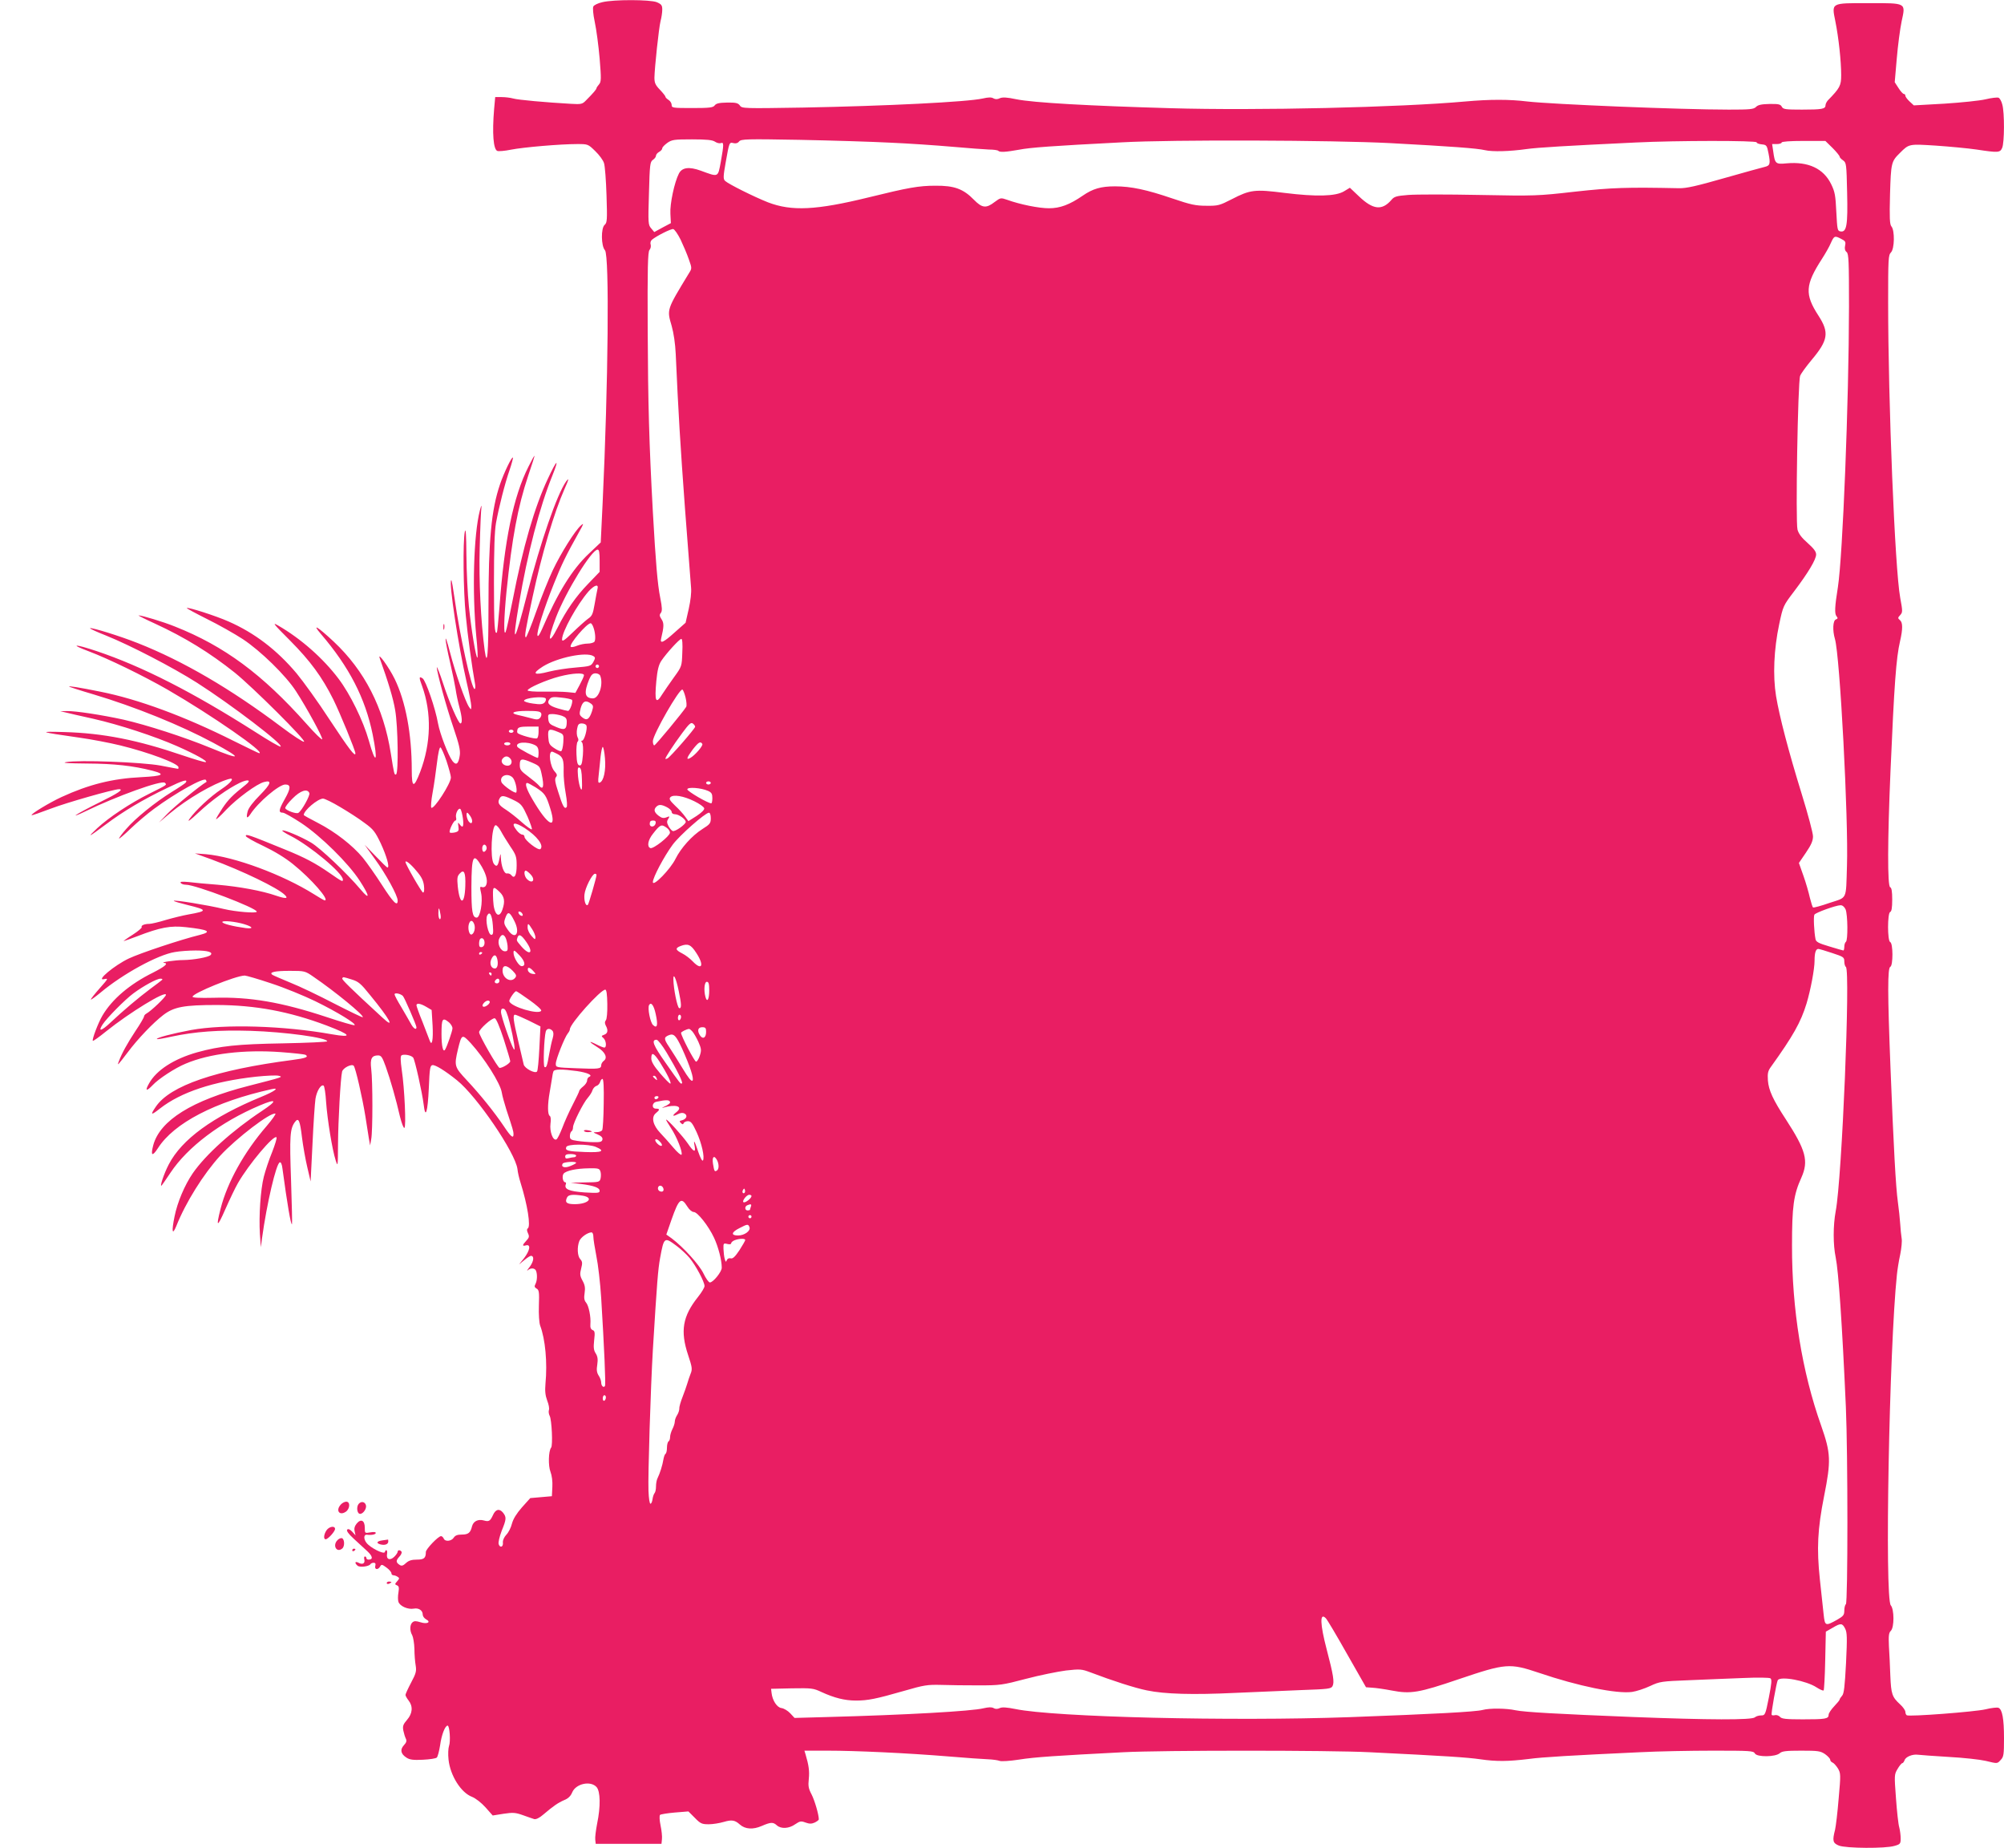 <?xml version="1.0" standalone="no"?>
<!DOCTYPE svg PUBLIC "-//W3C//DTD SVG 20010904//EN"
 "http://www.w3.org/TR/2001/REC-SVG-20010904/DTD/svg10.dtd">
<svg version="1.0" xmlns="http://www.w3.org/2000/svg"
 width="1280pt" height="1180pt" viewBox="0 0 1280 1180"
 preserveAspectRatio="xMidYMid meet">
<g transform="translate(0,1180) scale(0.1,-0.1)"
fill="#e91e63" stroke="none">
<path d="M3847 11786 c-27 -6 -52 -18 -57 -27 -5 -9 -2 -48 9 -100 10 -46 24
-151 31 -232 11 -133 10 -150 -4 -166 -9 -10 -16 -21 -16 -24 0 -7 -20 -31
-67 -78 -23 -24 -30 -26 -97 -22 -159 9 -338 25 -368 34 -18 5 -51 9 -74 9
l-41 0 -7 -77 c-13 -154 -5 -258 21 -267 8 -3 47 0 86 8 81 16 316 36 423 36
69 0 70 0 116 -45 26 -25 51 -59 56 -77 6 -18 13 -111 16 -206 5 -157 4 -174
-12 -188 -24 -20 -23 -135 2 -162 29 -33 21 -852 -15 -1617 l-12 -249 -74 -70
c-109 -102 -201 -252 -302 -486 -15 -34 -26 -49 -28 -38 -6 23 41 170 104 328
50 126 77 181 163 335 29 51 30 57 11 40 -38 -33 -128 -177 -180 -286 -27 -57
-75 -177 -107 -267 -31 -89 -61 -162 -65 -162 -11 0 -3 47 43 259 60 279 137
537 204 689 28 62 30 75 9 46 -58 -83 -163 -387 -247 -714 -83 -325 -101 -347
-53 -65 54 320 131 615 214 820 46 115 27 100 -30 -23 -84 -178 -159 -436
-224 -772 -20 -102 -40 -194 -45 -205 -14 -32 -12 84 5 256 35 341 72 542 139
742 24 70 42 127 40 127 -2 0 -20 -32 -39 -71 -96 -190 -154 -470 -185 -899
-7 -85 -14 -157 -16 -159 -15 -16 -19 46 -19 317 0 213 4 330 13 382 19 103
56 250 87 339 14 41 23 76 21 79 -7 7 -57 -97 -82 -170 -56 -164 -74 -358 -74
-785 0 -298 -8 -391 -24 -278 -25 186 -38 446 -32 655 3 124 8 241 11 260 2
19 -2 10 -10 -20 -40 -155 -50 -517 -23 -802 8 -76 11 -138 7 -138 -9 0 -38
172 -54 327 -8 76 -15 224 -16 328 -1 129 -4 177 -10 150 -13 -64 -10 -377 6
-535 11 -122 40 -332 60 -442 2 -16 1 -28 -4 -28 -19 0 -95 345 -127 575 -10
69 -19 123 -22 120 -16 -15 45 -417 98 -649 17 -72 30 -141 30 -155 0 -25 -1
-25 -14 -6 -24 35 -87 215 -122 350 -38 146 -37 98 2 -71 14 -60 29 -134 34
-164 4 -30 15 -82 24 -115 18 -66 20 -105 7 -105 -13 0 -71 133 -112 259 -21
64 -39 108 -39 99 0 -31 61 -253 107 -387 35 -103 44 -142 40 -173 -8 -57 -23
-69 -47 -38 -27 36 -80 174 -92 239 -17 98 -79 277 -99 289 -23 15 -24 7 -3
-49 62 -173 57 -366 -12 -548 -41 -106 -54 -104 -54 11 0 231 -39 438 -109
582 -36 74 -113 180 -95 131 53 -148 86 -256 98 -330 18 -101 22 -400 6 -410
-11 -7 -13 2 -34 135 -46 291 -167 527 -365 713 -103 96 -142 119 -81 48 181
-211 283 -410 330 -640 36 -178 21 -203 -24 -41 -36 127 -119 297 -194 396
-99 131 -241 256 -385 339 -41 24 -32 12 76 -96 129 -130 204 -232 276 -376
43 -87 141 -326 141 -344 0 -26 -40 26 -166 217 -72 111 -167 242 -209 293
-127 151 -269 259 -435 332 -81 36 -259 93 -267 86 -2 -2 57 -34 129 -70 73
-36 176 -94 228 -128 114 -75 277 -234 341 -334 69 -106 171 -294 167 -306 -2
-6 -47 38 -100 98 -282 317 -525 497 -841 622 -74 30 -210 71 -232 71 -5 0 42
-24 106 -53 189 -87 350 -186 509 -313 113 -91 459 -435 442 -441 -6 -3 -72
40 -145 95 -325 244 -628 421 -917 535 -116 46 -298 102 -305 95 -3 -2 44 -24
103 -47 154 -62 426 -203 580 -301 215 -137 559 -399 534 -408 -6 -2 -77 39
-159 92 -402 256 -724 420 -1016 518 -141 47 -176 46 -51 -1 127 -48 347 -155
504 -245 282 -163 632 -406 585 -406 -3 0 -77 36 -164 79 -309 155 -608 266
-851 314 -138 28 -205 38 -198 32 2 -2 72 -25 154 -49 265 -79 559 -198 767
-310 190 -102 182 -115 -21 -31 -168 69 -404 145 -552 179 -142 31 -306 56
-362 55 l-43 -1 35 -8 c19 -5 98 -23 175 -40 168 -38 393 -112 536 -175 118
-52 198 -97 183 -102 -5 -2 -70 17 -144 42 -293 100 -511 143 -760 150 -171 5
-160 1 92 -35 80 -11 200 -34 265 -50 184 -45 373 -116 373 -140 0 -6 -1 -10
-2 -10 -2 0 -52 9 -113 21 -121 22 -522 37 -603 22 -30 -5 12 -8 135 -9 172
-1 292 -14 417 -46 87 -23 67 -34 -71 -41 -186 -9 -336 -47 -510 -127 -78 -36
-198 -109 -191 -116 2 -2 57 17 123 42 99 38 401 124 435 124 33 0 -6 -26
-122 -83 -73 -36 -142 -73 -153 -82 -11 -8 16 2 61 24 197 96 488 201 507 182
14 -14 18 -11 -98 -69 -121 -60 -260 -152 -335 -222 -68 -64 -56 -58 57 26
109 82 238 159 389 231 105 51 135 59 121 36 -3 -5 -43 -32 -89 -60 -108 -67
-235 -170 -292 -237 -26 -29 -46 -57 -46 -61 0 -4 34 24 75 64 41 39 107 95
148 125 139 103 321 204 332 185 4 -6 5 -11 4 -12 -44 -26 -208 -160 -249
-203 l-55 -57 69 58 c114 95 275 189 374 219 45 14 22 -20 -44 -64 -71 -47
-164 -134 -204 -190 -16 -24 3 -10 59 42 87 81 185 151 263 189 53 25 76 18
38 -12 -85 -67 -112 -95 -149 -150 -22 -34 -41 -65 -41 -70 0 -5 30 22 66 61
68 71 195 165 241 176 52 14 44 -12 -26 -83 -44 -44 -73 -82 -79 -104 -11 -43
-5 -51 17 -19 49 76 183 190 223 190 37 0 36 -24 -3 -93 -39 -69 -42 -87 -12
-87 9 0 62 -30 117 -66 125 -83 301 -256 374 -369 64 -98 67 -129 5 -55 -86
102 -258 265 -316 299 -64 38 -176 85 -184 77 -3 -2 21 -18 53 -34 124 -63
334 -238 334 -279 0 -16 -3 -15 -85 42 -91 63 -159 99 -285 150 -233 95 -250
101 -250 86 0 -6 51 -35 113 -64 71 -34 140 -76 189 -116 116 -93 236 -231
202 -231 -4 0 -35 18 -68 39 -201 126 -509 240 -691 256 l-70 5 105 -38 c200
-74 424 -182 469 -227 25 -24 7 -26 -55 -5 -89 31 -235 58 -374 70 -69 5 -152
13 -184 17 -44 4 -57 3 -52 -5 4 -7 19 -12 34 -12 61 0 452 -149 452 -172 0
-12 -134 -1 -210 17 -103 25 -320 60 -320 52 0 -3 41 -15 90 -27 127 -31 127
-38 3 -60 -34 -6 -99 -22 -144 -35 -45 -14 -93 -25 -105 -25 -31 0 -55 -10
-49 -21 3 -4 -23 -26 -57 -48 -35 -22 -61 -41 -58 -41 3 0 41 14 84 30 150 58
216 70 313 59 145 -16 169 -29 91 -49 -126 -31 -383 -117 -455 -151 -93 -44
-213 -145 -158 -132 28 6 27 4 -28 -58 -31 -35 -57 -68 -57 -72 0 -4 28 16 62
44 143 120 367 242 474 259 32 6 93 10 134 10 78 0 113 -11 95 -29 -14 -14
-106 -31 -174 -32 -51 0 -153 -15 -123 -18 30 -3 6 -23 -70 -62 -150 -74 -262
-170 -324 -275 -27 -46 -68 -154 -61 -161 3 -2 41 25 84 60 151 121 383 263
383 234 0 -13 -93 -102 -125 -120 -8 -4 -15 -13 -15 -18 0 -6 -24 -48 -54 -92
-54 -82 -88 -144 -107 -195 -12 -32 -8 -27 57 58 65 87 163 189 227 238 68 52
132 64 342 64 246 -1 462 -41 701 -131 158 -60 170 -80 33 -56 -307 55 -684
66 -899 27 -118 -22 -225 -50 -218 -58 3 -2 45 5 94 16 149 32 302 43 504 37
222 -7 490 -44 490 -67 0 -4 -127 -10 -282 -13 -294 -5 -402 -17 -548 -57
-149 -42 -261 -114 -308 -199 -28 -49 -17 -53 24 -10 36 39 143 109 209 136
153 65 374 91 609 74 81 -6 152 -14 157 -17 23 -14 2 -22 -83 -33 -490 -64
-782 -164 -873 -299 -37 -54 -31 -57 27 -11 133 104 340 173 612 203 67 7 132
10 146 6 29 -8 32 -7 -194 -65 -359 -92 -564 -220 -607 -378 -18 -68 -7 -76
30 -19 102 160 366 297 724 376 57 13 23 -13 -65 -49 -309 -127 -507 -271
-590 -431 -31 -59 -61 -150 -45 -134 3 3 28 39 56 81 109 164 321 324 569 429
111 47 117 33 16 -34 -190 -126 -360 -279 -443 -399 -52 -76 -98 -185 -116
-275 -20 -97 -15 -125 11 -62 60 151 174 333 280 449 104 113 323 280 353 269
5 -1 -20 -37 -55 -78 -144 -166 -252 -360 -295 -529 -31 -121 -22 -123 30 -4
27 61 63 137 81 168 69 120 229 310 246 292 4 -4 -9 -46 -28 -95 -20 -48 -43
-118 -53 -157 -21 -84 -32 -248 -25 -365 l6 -85 8 60 c30 218 90 475 113 482
7 3 14 -12 17 -39 31 -230 54 -363 61 -356 2 2 -1 128 -6 280 -10 282 -7 330
25 373 23 31 32 10 45 -100 7 -55 22 -140 34 -190 l21 -90 12 240 c6 132 15
262 19 288 8 50 35 94 52 84 5 -3 13 -51 16 -106 8 -111 39 -303 61 -371 14
-44 14 -40 15 105 1 147 16 420 26 461 5 24 61 52 74 38 12 -12 56 -206 75
-324 8 -52 18 -115 22 -140 l8 -45 7 40 c10 51 10 371 0 449 -8 65 3 86 44 86
20 0 27 -11 49 -72 30 -84 66 -210 91 -320 11 -43 23 -74 28 -71 12 7 1 252
-17 371 -8 58 -9 85 -2 92 14 10 62 2 75 -14 11 -14 57 -220 67 -299 11 -97
26 -51 33 105 5 124 8 143 23 146 18 3 80 -35 157 -97 128 -103 372 -462 386
-566 2 -22 11 -60 19 -85 46 -146 67 -282 47 -295 -7 -4 -6 -15 1 -30 10 -21
8 -29 -10 -48 -27 -29 -28 -37 -2 -30 32 8 25 -32 -12 -81 l-33 -41 33 27 c19
16 38 28 43 28 22 0 19 -33 -6 -68 -16 -20 -22 -31 -15 -25 19 18 47 16 54 -3
9 -24 7 -63 -4 -84 -8 -15 -6 -21 7 -29 16 -8 18 -23 15 -108 -2 -58 2 -111 8
-128 33 -87 47 -236 34 -372 -4 -47 -1 -74 11 -107 10 -25 15 -52 11 -61 -3
-9 -1 -26 5 -37 13 -24 21 -189 9 -203 -17 -22 -19 -116 -4 -154 9 -24 14 -61
12 -97 l-3 -59 -69 -6 -69 -6 -53 -59 c-35 -40 -56 -74 -64 -104 -6 -25 -22
-57 -36 -71 -14 -15 -23 -35 -22 -49 4 -29 -18 -38 -27 -11 -3 12 5 46 19 84
31 76 32 88 8 118 -23 27 -47 21 -64 -18 -17 -37 -26 -42 -57 -33 -37 10 -67
-4 -76 -37 -10 -42 -24 -53 -66 -53 -28 0 -42 -6 -51 -20 -15 -23 -56 -27 -64
-5 -4 8 -11 15 -17 15 -18 0 -97 -83 -97 -101 0 -39 -11 -49 -58 -49 -33 0
-52 -6 -69 -22 -18 -17 -28 -20 -40 -12 -25 16 -25 28 -3 52 12 12 18 27 15
32 -8 13 -25 13 -25 0 0 -5 -9 -19 -21 -31 -27 -27 -53 -18 -47 16 5 25 -7 36
-14 13 -6 -16 -92 27 -117 59 -20 25 -18 55 3 52 29 -4 56 2 56 11 0 7 -13 8
-35 4 -35 -6 -35 -6 -35 30 0 47 -25 59 -52 26 -13 -16 -17 -32 -13 -49 l6
-26 -21 23 c-15 16 -26 20 -32 14 -7 -7 7 -27 42 -59 29 -26 68 -63 87 -80 34
-32 37 -53 7 -53 -8 0 -14 5 -14 10 0 6 -4 10 -9 10 -5 0 -7 -8 -4 -19 6 -25
-11 -35 -37 -21 -23 12 -27 -1 -6 -19 14 -12 73 -5 82 10 3 5 12 9 21 9 10 0
14 -6 10 -20 -6 -25 18 -27 31 -4 8 15 13 14 41 -7 17 -12 31 -29 31 -36 0 -7
6 -13 13 -13 6 0 19 -4 27 -10 12 -7 12 -11 -3 -28 -16 -18 -16 -20 -2 -26 13
-5 15 -14 10 -46 -4 -21 -4 -49 0 -60 9 -27 61 -50 98 -43 31 6 57 -11 57 -38
0 -10 9 -23 21 -30 35 -18 8 -33 -35 -19 -29 9 -40 9 -51 0 -18 -15 -19 -54
-2 -83 6 -12 13 -51 14 -87 0 -36 4 -84 8 -106 6 -36 2 -51 -29 -109 -20 -38
-36 -73 -36 -79 0 -6 9 -22 20 -36 29 -37 25 -83 -10 -123 -25 -29 -29 -40
-24 -68 4 -19 11 -42 16 -52 7 -14 4 -25 -12 -42 -26 -28 -21 -56 17 -80 20
-13 43 -16 104 -13 43 2 83 8 89 14 6 6 15 41 21 78 9 67 32 126 48 126 13 0
20 -102 9 -130 -5 -14 -7 -53 -3 -88 11 -101 79 -210 150 -237 23 -9 60 -38
86 -67 l46 -52 69 11 c61 9 76 8 124 -9 30 -11 63 -22 72 -25 11 -3 33 7 57
28 66 56 95 76 134 93 26 10 42 26 52 50 23 55 116 76 155 34 25 -27 27 -124
4 -234 -8 -42 -14 -88 -12 -102 l3 -27 210 0 210 0 3 30 c2 16 -2 56 -9 88 -7
34 -8 62 -3 67 5 4 48 11 95 15 l86 7 41 -41 c36 -37 45 -41 89 -41 26 0 69 7
96 15 51 15 71 12 103 -17 34 -30 84 -33 139 -9 58 25 73 26 97 4 27 -24 78
-21 117 7 30 20 37 22 66 11 25 -9 39 -9 59 0 14 7 26 16 26 20 0 31 -27 122
-46 159 -20 38 -23 54 -18 100 5 49 0 87 -21 157 l-7 23 148 0 c178 0 506 -15
774 -37 107 -9 220 -17 250 -18 30 -1 64 -6 74 -10 11 -5 66 -1 125 8 101 16
238 25 666 47 247 13 1319 13 1573 0 490 -24 623 -33 707 -45 102 -15 179 -14
310 2 87 12 279 23 709 43 115 6 325 10 467 10 238 0 259 -1 268 -18 13 -24
132 -23 159 2 15 13 41 16 137 16 107 0 122 -2 152 -22 18 -13 33 -29 33 -36
0 -7 7 -15 15 -18 8 -3 23 -20 34 -37 18 -31 19 -38 5 -192 -7 -88 -18 -178
-23 -200 -18 -70 -15 -85 24 -101 43 -18 299 -20 356 -2 36 10 39 14 39 47 0
20 -4 52 -9 71 -6 19 -15 103 -21 186 -11 147 -11 152 10 187 12 21 26 37 30
37 5 0 11 9 15 19 7 22 51 40 86 35 13 -2 101 -8 196 -14 95 -5 201 -17 235
-25 79 -19 74 -19 98 7 18 19 20 35 20 137 0 125 -11 186 -36 195 -9 3 -46 -1
-82 -10 -69 -16 -488 -48 -503 -38 -5 3 -9 13 -9 22 0 9 -15 31 -34 48 -51 47
-57 65 -62 182 -2 59 -6 144 -9 189 -3 66 -1 86 12 98 23 23 22 138 0 163 -40
44 -10 1647 39 2112 3 30 12 88 21 128 8 40 13 87 9 105 -3 18 -7 59 -9 92 -2
33 -9 96 -15 140 -13 93 -27 344 -47 855 -19 479 -19 639 -1 646 18 7 18 151
-1 158 -18 7 -18 185 0 192 9 3 13 27 13 79 0 52 -4 76 -13 79 -18 7 -17 301
2 741 24 557 36 722 61 830 18 78 18 120 -1 135 -14 12 -14 15 2 32 16 18 16
24 0 111 -34 185 -77 1249 -77 1885 0 278 1 303 18 320 23 23 25 140 3 166
-11 13 -13 54 -9 205 6 201 8 210 63 264 59 59 57 58 231 47 87 -6 204 -17
259 -25 138 -21 150 -20 163 10 15 32 16 227 1 278 -5 21 -17 41 -24 43 -8 3
-45 -1 -82 -10 -37 -9 -156 -21 -263 -28 l-196 -11 -27 25 c-15 14 -27 30 -27
37 0 6 -4 11 -10 11 -5 0 -21 17 -34 38 l-24 37 13 150 c7 83 21 190 31 238
26 121 34 117 -211 117 -244 0 -236 4 -212 -117 21 -105 37 -253 37 -343 0
-67 -8 -82 -85 -161 -8 -9 -15 -23 -15 -31 0 -24 -22 -28 -150 -28 -106 0
-120 2 -129 18 -8 16 -21 19 -79 18 -51 -1 -74 -6 -86 -19 -15 -15 -39 -17
-174 -17 -307 0 -1131 34 -1287 52 -115 14 -238 14 -395 0 -422 -38 -1333 -59
-1882 -43 -521 15 -877 35 -986 57 -61 13 -88 14 -105 7 -16 -8 -29 -8 -42 -1
-12 8 -33 7 -68 -1 -97 -22 -617 -48 -1150 -58 -377 -6 -388 -6 -401 13 -12
16 -25 20 -81 19 -51 -1 -70 -5 -80 -18 -10 -14 -32 -17 -144 -17 -124 0 -131
1 -131 20 0 11 -9 25 -20 32 -11 7 -20 16 -20 21 0 4 -16 24 -35 44 -29 30
-35 44 -35 77 1 63 28 316 39 361 6 22 11 55 11 73 0 28 -5 35 -35 48 -42 17
-275 18 -348 0z m720 -891 c12 -8 28 -12 37 -9 20 8 20 -7 0 -119 -19 -102
-13 -99 -128 -57 -75 27 -120 21 -140 -19 -28 -54 -58 -193 -54 -256 l3 -60
-53 -28 -53 -29 -20 24 c-19 22 -20 32 -14 223 5 185 7 201 25 214 11 7 20 19
20 27 0 7 9 18 20 24 11 6 20 16 20 23 0 7 15 22 33 35 29 20 43 22 157 22 95
0 131 -4 147 -15z m1118 -6 c116 -5 293 -17 395 -26 102 -9 209 -17 237 -18
29 0 56 -4 59 -8 11 -11 49 -8 133 7 73 14 209 24 656 47 323 18 1350 14 1715
-5 389 -21 555 -33 605 -45 47 -11 159 -8 265 7 72 10 254 21 698 42 262 13
772 13 772 1 0 -6 15 -11 33 -13 30 -3 33 -6 43 -58 13 -66 10 -78 -25 -86
-14 -3 -129 -35 -256 -71 -178 -51 -244 -66 -290 -65 -333 7 -429 4 -665 -22
-239 -27 -253 -28 -612 -21 -201 4 -405 4 -453 0 -75 -6 -90 -10 -108 -32 -60
-69 -117 -63 -208 24 l-57 54 -38 -23 c-54 -32 -177 -35 -379 -10 -190 24
-219 21 -337 -40 -78 -40 -88 -43 -163 -42 -68 0 -100 7 -215 46 -167 57 -266
78 -368 78 -90 0 -142 -15 -207 -60 -83 -57 -144 -80 -215 -80 -64 0 -184 24
-267 54 -41 14 -42 14 -80 -14 -54 -42 -80 -39 -132 14 -68 70 -126 91 -246
90 -106 0 -173 -12 -425 -74 -338 -83 -494 -90 -645 -32 -91 36 -253 117 -274
137 -12 12 -12 28 4 117 23 130 23 131 50 124 14 -4 28 0 36 11 13 15 48 16
384 10 204 -4 465 -12 580 -18z m6020 -34 c25 -25 45 -50 45 -55 0 -5 10 -16
22 -24 21 -15 22 -23 26 -206 5 -209 -3 -254 -42 -248 -20 3 -21 11 -27 124
-5 106 -9 129 -33 178 -49 100 -146 145 -283 133 -72 -7 -76 -4 -87 76 l-7 47
30 0 c17 0 31 5 31 10 0 6 53 10 140 10 l139 0 46 -45z m-7358 -585 c17 -36
41 -92 52 -124 21 -59 21 -60 2 -90 -144 -237 -142 -231 -111 -337 13 -46 23
-114 26 -179 17 -380 29 -577 59 -985 19 -253 37 -482 39 -508 3 -30 -3 -82
-15 -136 l-20 -88 -69 -61 c-73 -66 -96 -76 -87 -39 18 75 19 98 2 123 -13 20
-14 28 -4 40 9 12 9 32 -4 97 -17 84 -29 226 -47 547 -24 438 -31 694 -33
1161 -2 401 1 499 11 512 8 9 11 25 8 35 -4 11 0 24 8 31 29 24 122 71 136 68
8 -1 29 -31 47 -67z m7414 4 c26 -13 29 -19 24 -43 -4 -19 -1 -32 10 -41 13
-11 15 -57 15 -349 -1 -609 -40 -1591 -71 -1791 -20 -124 -22 -169 -9 -185 10
-12 9 -16 -4 -21 -19 -7 -22 -70 -6 -124 32 -106 87 -1153 77 -1450 -7 -222 4
-198 -111 -236 -54 -19 -102 -32 -106 -29 -3 2 -12 30 -20 62 -7 32 -25 95
-41 140 l-29 82 45 66 c34 50 45 76 45 104 0 21 -32 141 -71 267 -87 282 -143
497 -165 629 -21 130 -14 298 20 458 25 118 26 119 95 210 90 119 141 204 141
236 0 19 -16 39 -55 74 -38 33 -57 59 -64 85 -13 48 2 947 17 982 5 14 38 59
72 100 107 127 115 176 45 284 -89 137 -85 197 23 364 20 31 46 76 56 100 21
47 25 48 67 26z m-7931 -2055 l0 -71 -74 -77 c-76 -78 -141 -171 -194 -278
-61 -120 -67 -83 -11 64 64 166 228 433 266 433 10 0 13 -18 13 -71z m-14
-181 c-3 -13 -11 -56 -18 -96 -11 -64 -16 -76 -43 -94 -16 -12 -60 -51 -97
-87 -55 -53 -68 -61 -68 -44 0 49 96 222 169 306 38 42 67 50 57 15z m-27
-241 c13 -33 17 -80 8 -95 -5 -6 -24 -12 -43 -12 -19 0 -50 -6 -69 -14 -19 -8
-37 -11 -40 -6 -10 17 103 150 128 150 4 0 11 -10 16 -23z m569 -165 c-3 -87
-3 -88 -53 -157 -28 -39 -61 -87 -74 -107 -42 -69 -51 -49 -39 82 7 72 15 104
32 130 32 48 116 140 128 140 6 0 9 -33 6 -88z m-568 -22 c13 -8 13 -13 0 -37
-15 -27 -21 -28 -113 -36 -53 -4 -130 -16 -170 -26 -99 -26 -113 -14 -39 33
92 57 277 95 322 66z m34 -71 c-3 -5 -10 -7 -15 -3 -5 3 -7 10 -3 15 3 5 10 7
15 3 5 -3 7 -10 3 -15z m-94 -51 c0 -7 -13 -35 -28 -63 l-27 -50 -50 5 c-28 3
-96 4 -152 3 -62 -1 -103 3 -103 8 0 15 122 68 204 89 85 22 156 25 156 8z
m104 -4 c21 -54 -8 -144 -47 -144 -53 1 -59 36 -23 123 12 28 22 37 40 37 13
0 27 -7 30 -16z m545 -139 c6 -25 8 -52 4 -59 -22 -35 -196 -246 -204 -246 -5
0 -9 12 -9 27 0 41 171 340 189 329 5 -3 14 -26 20 -51z m-893 -6 c3 -6 0 -18
-8 -26 -12 -11 -27 -13 -74 -6 -32 4 -58 13 -57 18 4 19 128 31 139 14z m167
-8 c9 -9 -12 -71 -25 -71 -5 0 -35 7 -65 16 -58 17 -73 35 -52 60 11 13 25 15
74 9 33 -3 63 -10 68 -14z m121 -24 c16 -12 17 -18 7 -50 -17 -51 -33 -61 -61
-39 -20 16 -21 21 -11 60 13 45 32 53 65 29z m-317 -63 c3 -8 -1 -22 -8 -29
-12 -12 -21 -12 -64 0 -27 7 -62 16 -77 19 -57 13 -26 26 57 26 69 0 87 -3 92
-16z m132 -15 c24 -9 31 -17 31 -37 0 -51 -13 -58 -67 -35 -42 17 -48 24 -51
51 -3 29 -1 32 26 32 16 0 43 -5 61 -11z m851 -70 c0 -11 -157 -192 -176 -202
-8 -4 -14 -5 -14 -2 0 9 50 86 107 163 45 61 57 71 69 61 8 -6 14 -15 14 -20z
m-694 7 c7 -20 -14 -96 -28 -96 -7 0 -7 -4 0 -12 6 -8 8 -41 5 -81 -5 -55 -9
-67 -22 -65 -12 3 -17 18 -19 72 -2 38 2 74 7 79 7 7 7 16 0 29 -5 10 -7 34
-3 53 5 29 11 35 30 35 14 0 27 -6 30 -14z m-306 -40 c0 -19 -4 -38 -10 -41
-11 -7 -117 22 -125 35 -3 4 -2 15 1 24 5 12 21 16 70 16 l64 0 0 -34z m-160
4 c0 -5 -7 -10 -15 -10 -8 0 -15 5 -15 10 0 6 7 10 15 10 8 0 15 -4 15 -10z
m286 -5 c34 -14 35 -15 32 -66 -2 -29 -8 -54 -14 -56 -6 -2 -26 7 -45 20 -30
20 -34 29 -37 70 -4 53 4 57 64 32z m-306 -75 c0 -5 -9 -10 -20 -10 -11 0 -20
5 -20 10 0 6 9 10 20 10 11 0 20 -4 20 -10z m160 -10 c14 -8 20 -21 20 -45 0
-19 -2 -35 -5 -35 -12 0 -124 60 -130 70 -19 31 62 38 115 10z m1066 9 c6 -11
-47 -73 -78 -90 -28 -15 -21 4 17 55 37 47 49 54 61 35z m-1634 -109 c15 -46
28 -93 28 -105 0 -38 -110 -208 -125 -193 -4 4 -1 47 8 95 9 48 21 134 28 191
7 60 16 101 22 99 6 -2 23 -41 39 -87z m1012 18 c7 -77 -8 -148 -34 -156 -10
-4 -11 8 -6 49 3 30 9 82 12 117 4 34 10 62 14 62 4 0 11 -33 14 -72z m-304
27 c35 -18 42 -37 40 -112 -1 -32 5 -94 13 -138 9 -50 11 -84 6 -90 -14 -14
-25 6 -54 99 -20 61 -23 82 -14 93 9 11 8 18 -8 36 -30 32 -42 127 -17 127 3
0 18 -7 34 -15z m-300 -30 c16 -19 6 -45 -18 -45 -29 0 -48 26 -32 45 16 19
34 19 50 0z m140 -26 c46 -20 49 -24 59 -70 19 -85 11 -110 -20 -72 -8 9 -38
34 -66 55 -46 34 -53 43 -53 73 0 42 11 44 80 14z m317 -110 c2 -58 0 -70 -8
-56 -6 11 -14 46 -17 79 -4 49 -2 60 9 56 10 -3 15 -26 16 -79z m-443 16 c16
-16 31 -75 24 -95 -4 -13 -86 44 -95 65 -15 40 38 62 71 30z m1266 -35 c0 -5
-7 -10 -15 -10 -8 0 -15 5 -15 10 0 6 7 10 15 10 8 0 15 -4 15 -10z m-1119
-28 c60 -39 67 -50 94 -136 44 -141 -15 -111 -114 59 -39 66 -51 105 -33 105
4 0 28 -13 53 -28z m1102 -23 c22 -10 27 -19 27 -46 0 -18 -3 -33 -7 -33 -20
-1 -153 77 -153 89 0 17 89 10 133 -10z m-2547 -14 c6 -14 -48 -112 -70 -126
-12 -9 -79 15 -84 30 -2 6 18 34 46 61 51 52 96 66 108 35z m1314 -49 c39 -20
48 -32 79 -100 18 -42 31 -79 28 -82 -3 -4 -32 17 -64 45 -32 29 -77 64 -100
79 -49 31 -57 46 -42 73 12 23 29 20 99 -15z m1145 -3 c33 -16 61 -36 63 -45
2 -9 -17 -28 -49 -49 l-52 -33 -21 29 c-12 17 -40 48 -64 70 -34 33 -40 43
-30 54 19 19 84 8 153 -26z m-2262 -37 c51 -30 121 -75 155 -101 57 -41 68
-56 104 -131 38 -82 58 -154 43 -154 -4 0 -38 33 -76 73 l-70 72 65 -90 c71
-97 146 -234 146 -266 0 -41 -28 -13 -100 99 -41 64 -97 143 -123 175 -66 79
-175 164 -285 221 -51 26 -92 49 -92 51 0 29 89 104 123 105 11 0 60 -24 110
-54z m2087 -1 c17 -9 30 -22 30 -30 0 -9 9 -15 23 -15 24 -1 67 -32 67 -49 0
-15 -68 -64 -83 -58 -7 2 -19 17 -27 31 -11 22 -12 31 -2 46 11 18 10 19 -12
10 -19 -7 -30 -4 -50 11 -28 22 -32 39 -14 57 16 16 33 15 68 -3z m-1303 -73
c6 -53 -1 -64 -22 -35 -10 14 -11 11 -7 -15 4 -27 1 -32 -22 -38 -15 -3 -30
-4 -33 0 -8 8 24 76 36 76 5 0 7 9 4 19 -6 25 16 66 28 54 5 -5 12 -33 16 -61z
m49 13 c19 -30 8 -58 -13 -30 -12 18 -18 55 -8 55 2 0 12 -11 21 -25z m1534
-10 c0 -32 -5 -39 -53 -69 -68 -43 -138 -122 -172 -190 -32 -66 -145 -182
-145 -149 0 29 71 163 126 238 44 60 208 204 232 205 7 0 12 -14 12 -35z
m-352 -32 c-5 -26 -38 -29 -38 -4 0 15 6 21 21 21 14 0 19 -5 17 -17z m-837
-31 c80 -52 124 -111 101 -134 -13 -13 -102 57 -102 78 0 8 -6 14 -14 14 -8 0
-24 12 -35 26 -41 52 -18 59 50 16z m-152 -19 c11 -21 38 -65 60 -98 37 -54
41 -66 41 -122 0 -63 -14 -88 -34 -62 -6 8 -19 13 -28 11 -18 -3 -37 46 -39
103 -1 28 -2 27 -9 -8 -9 -48 -18 -57 -36 -33 -25 34 -14 246 12 246 8 0 22
-17 33 -37z m1059 21 c12 -8 22 -23 21 -32 -1 -22 -106 -105 -125 -98 -23 9
-16 51 17 92 46 59 54 62 87 38z m-1151 -138 c-4 -9 -11 -16 -17 -16 -11 0
-14 33 -3 43 11 11 26 -10 20 -27z m-29 -112 c31 -55 40 -97 24 -122 -5 -7
-16 -10 -24 -7 -13 5 -14 0 -5 -39 12 -55 -6 -156 -28 -156 -28 0 -34 39 -34
196 1 202 12 224 67 128z m-418 -26 c32 -37 44 -61 48 -94 3 -27 1 -44 -6 -44
-8 0 -112 180 -112 195 0 14 34 -13 70 -57z m312 -96 c-4 -122 -35 -125 -48
-4 -5 53 -4 66 12 83 28 31 39 8 36 -79z m417 74 c34 -36 11 -64 -23 -30 -17
16 -22 54 -8 54 5 0 19 -11 31 -24z m421 -4 c0 -15 -49 -184 -55 -190 -13 -13
-26 25 -22 65 4 43 50 133 67 133 6 0 10 -3 10 -8z m-618 -109 c30 -29 35 -60
17 -112 -22 -63 -55 -30 -59 59 -4 93 -2 95 42 53z m8596 -110 c14 -32 16
-199 2 -208 -5 -3 -10 -17 -10 -31 0 -13 -3 -24 -6 -24 -3 0 -44 12 -90 26
-68 20 -85 29 -88 47 -9 45 -14 145 -7 156 8 13 136 59 166 60 12 1 25 -9 33
-26z m-8975 -30 c4 -19 2 -33 -3 -33 -6 0 -10 17 -10 37 0 43 5 41 13 -4z
m525 -2 c3 -8 -1 -12 -9 -9 -7 2 -15 10 -17 17 -3 8 1 12 9 9 7 -2 15 -10 17
-17z m-190 -71 c4 -48 2 -60 -10 -60 -20 0 -40 97 -26 124 16 30 31 3 36 -64z
m137 29 c41 -80 6 -127 -42 -56 -26 37 -27 45 -13 81 14 38 27 32 55 -25z
m-1725 -21 c56 -17 62 -31 10 -25 -81 11 -150 28 -150 39 0 11 84 3 140 -14z
m1469 0 c9 -25 0 -60 -17 -66 -14 -4 -25 34 -18 64 8 30 24 31 35 2z m370 -32
c12 -18 21 -42 21 -52 -1 -16 -4 -15 -25 9 -14 15 -25 39 -25 53 0 32 4 30 29
-10z m-170 -54 c5 -9 11 -33 13 -52 2 -29 0 -35 -17 -35 -28 0 -51 50 -36 81
13 28 27 31 40 6z m133 -28 c48 -69 24 -91 -31 -29 -34 40 -33 37 -25 60 9 23
25 14 56 -31z m-267 -5 c0 -15 -7 -25 -17 -27 -13 -3 -18 3 -18 21 0 13 3 27
7 31 13 12 28 -1 28 -25z m1352 -64 c53 -80 37 -117 -23 -54 -16 17 -46 40
-66 50 -45 23 -47 34 -10 48 46 17 65 9 99 -44z m7255 -1 c73 -24 78 -27 78
-54 0 -16 5 -32 10 -35 30 -19 -25 -1354 -65 -1560 -17 -92 -17 -214 0 -295
18 -88 41 -419 65 -956 13 -295 13 -1251 0 -1259 -5 -3 -10 -21 -10 -40 0 -29
-6 -36 -46 -59 -75 -42 -78 -40 -86 34 -4 36 -15 136 -24 223 -21 198 -15 321
27 533 45 226 43 273 -19 450 -122 343 -187 744 -186 1149 0 252 10 325 60
435 47 106 29 174 -99 371 -83 127 -110 186 -115 249 -3 46 0 61 20 88 140
195 190 283 227 404 26 87 51 219 51 273 0 51 8 75 24 75 6 0 46 -12 88 -26z
m-8383 -16 c35 -37 40 -68 13 -68 -18 0 -52 56 -52 85 0 21 5 19 39 -17z
m-239 18 c0 -3 -4 -8 -10 -11 -5 -3 -10 -1 -10 4 0 6 5 11 10 11 6 0 10 -2 10
-4z m96 -40 c8 -34 1 -61 -15 -61 -24 0 -36 31 -23 59 15 33 30 33 38 2z m99
-76 c23 -24 26 -32 15 -45 -27 -33 -80 -3 -80 47 0 38 27 37 65 -2z m131 -1
c19 -21 19 -21 -6 -18 -14 2 -26 12 -28 22 -5 23 11 22 34 -4z m-1405 -36
c138 -94 327 -249 316 -259 -2 -3 -84 37 -182 87 -98 51 -223 111 -279 133
-55 23 -107 45 -115 50 -26 17 12 26 110 26 95 0 98 -1 150 -37z m1139 17 c0
-5 -2 -10 -4 -10 -3 0 -8 5 -11 10 -3 6 -1 10 4 10 6 0 11 -4 11 -10z m-1408
-60 c83 -27 210 -79 282 -114 141 -69 268 -147 250 -153 -6 -2 -85 21 -175 51
-290 96 -493 131 -724 124 -92 -2 -135 0 -135 7 0 22 275 134 333 135 9 0 86
-22 169 -50z m2603 -48 c18 -84 19 -115 3 -110 -12 4 -36 123 -37 183 -1 46
17 9 34 -73z m-2089 73 c43 -13 58 -25 118 -100 126 -153 163 -222 79 -144
-212 195 -261 244 -257 251 6 10 2 11 60 -7z m-1211 -3 c-6 -5 -39 -31 -75
-57 -76 -57 -171 -137 -253 -214 -59 -56 -83 -62 -52 -14 28 43 145 161 198
200 64 47 148 93 172 93 11 0 15 -3 10 -8z m2155 -7 c0 -8 -7 -15 -15 -15 -16
0 -20 12 -8 23 11 12 23 8 23 -8z m1340 -59 c0 -57 -13 -82 -24 -43 -12 44 -7
97 9 97 11 0 15 -13 15 -54z m-651 -87 c1 -54 -3 -97 -9 -104 -8 -10 -8 -19
-1 -34 17 -30 13 -51 -10 -59 -19 -7 -19 -9 -5 -21 18 -15 22 -61 6 -61 -6 0
-29 9 -50 20 -54 27 -51 18 5 -17 51 -31 68 -69 41 -88 -9 -7 -16 -19 -16 -28
0 -23 -16 -25 -158 -19 -131 5 -132 5 -132 29 0 27 57 170 77 194 7 8 13 20
13 26 0 35 195 252 226 253 8 0 12 -31 13 -91z m-498 25 c44 -31 78 -61 76
-68 -11 -29 -194 24 -204 60 -3 10 33 64 44 64 3 0 41 -25 84 -56z m-808 26
c10 -9 87 -187 87 -200 0 -21 -20 -8 -36 23 -9 17 -37 64 -60 104 -24 39 -44
77 -44 83 0 12 37 5 53 -10z m555 -42 c-6 -16 -36 -34 -44 -25 -9 9 15 37 33
37 8 0 13 -5 11 -12z m-405 -28 l34 -20 6 -98 c5 -92 -4 -139 -19 -96 -4 10
-24 63 -45 117 -22 53 -39 102 -39 107 0 16 26 12 63 -10z m1465 -45 c16 -72
10 -96 -17 -71 -18 17 -36 109 -25 128 13 21 30 -2 42 -57z m-932 -58 c26
-106 39 -189 25 -166 -19 30 -81 211 -81 236 0 18 5 24 17 21 12 -2 23 -28 39
-91z m120 16 l76 -38 -7 -140 c-4 -77 -10 -144 -15 -148 -13 -15 -79 20 -85
45 -3 13 -19 80 -35 150 -32 135 -36 168 -20 168 5 0 44 -17 86 -37z m974 23
c0 -8 -4 -18 -10 -21 -5 -3 -10 3 -10 14 0 12 5 21 10 21 6 0 10 -6 10 -14z
m-1133 -141 c23 -72 42 -136 42 -142 1 -12 -48 -43 -68 -43 -11 0 -131 208
-131 228 0 19 81 92 100 89 9 -1 30 -50 57 -132z m-349 106 c12 -11 22 -27 22
-38 0 -16 -34 -115 -47 -136 -13 -21 -23 23 -23 99 0 100 6 109 48 75z m1642
-60 c0 -37 -19 -50 -37 -26 -22 31 -16 55 12 55 21 0 25 -5 25 -29z m-981 6
c7 -9 8 -24 1 -48 -6 -19 -15 -61 -21 -94 -14 -82 -19 -96 -31 -89 -10 6 -3
186 8 227 6 20 27 22 43 4z m894 -5 c9 -10 26 -40 38 -66 19 -44 20 -53 9 -87
-7 -22 -18 -39 -24 -39 -10 0 -96 165 -96 184 0 6 35 24 51 25 3 1 13 -7 22
-17z m-67 -107 c52 -115 78 -195 67 -206 -7 -7 -27 18 -63 78 -29 48 -68 110
-86 137 -35 52 -35 62 0 76 30 11 44 -4 82 -85z m-1349 33 c87 -96 189 -256
198 -315 3 -21 17 -69 29 -108 42 -127 46 -141 46 -158 0 -31 -17 -17 -62 51
-60 89 -149 200 -236 293 -80 86 -82 91 -57 198 24 98 26 99 82 39z m1251 -60
c65 -108 105 -189 98 -196 -8 -7 -9 -6 -105 131 -79 112 -93 147 -57 147 8 0
37 -37 64 -82z m-44 -60 c47 -74 78 -138 67 -138 -5 0 -34 30 -65 66 -40 47
-56 74 -56 95 0 43 16 36 54 -23z m-529 -58 c68 -10 104 -27 78 -37 -7 -3 -13
-13 -13 -23 0 -10 -11 -27 -25 -38 -14 -11 -25 -24 -25 -28 0 -5 -19 -44 -42
-89 -23 -44 -53 -111 -67 -149 -15 -38 -31 -71 -38 -73 -22 -8 -43 52 -37 100
4 28 2 47 -5 51 -14 9 -14 73 0 151 6 33 12 74 15 90 2 17 6 36 9 43 5 15 55
15 150 2z m509 -46 c5 -14 4 -15 -9 -4 -17 14 -19 20 -6 20 5 0 12 -7 15 -16z
m-338 -162 c-1 -86 -5 -163 -10 -170 -4 -6 -19 -12 -34 -12 -27 -1 -26 -1 6
-15 23 -10 32 -20 30 -32 -3 -15 -14 -18 -58 -17 -30 0 -76 4 -102 8 -42 6
-48 10 -48 31 0 13 5 27 10 30 6 3 10 15 10 26 0 26 66 157 95 189 12 14 26
35 29 47 4 12 15 25 25 28 11 3 21 15 24 25 3 11 10 20 15 20 7 0 10 -55 8
-158z m349 38 c-3 -5 -10 -10 -16 -10 -5 0 -9 5 -9 10 0 6 7 10 16 10 8 0 12
-4 9 -10z m75 -31 c0 -5 -15 -16 -32 -24 -18 -8 -24 -13 -13 -9 80 24 131 9
87 -27 -31 -24 -27 -32 6 -15 19 10 33 11 44 5 22 -12 13 -35 -15 -43 -18 -4
-19 -7 -8 -18 11 -10 14 -10 18 0 3 6 15 12 27 12 19 0 29 -13 55 -69 33 -72
53 -161 41 -182 -5 -6 -17 17 -30 55 -23 70 -33 86 -23 36 8 -43 -7 -37 -44
18 -32 46 -127 152 -138 152 -3 0 11 -24 30 -53 38 -57 77 -156 68 -171 -3 -5
-27 15 -52 45 -25 30 -63 72 -83 93 -48 50 -60 102 -29 127 26 21 27 29 1 29
-29 0 -27 38 3 44 64 14 87 13 87 -5z m-53 -275 c-10 -10 -48 27 -41 38 4 6
16 1 27 -11 12 -11 18 -24 14 -27z m-422 -8 c63 -27 42 -37 -68 -33 -110 4
-129 9 -120 32 7 20 141 20 188 1z m-125 -56 c0 -5 -6 -10 -12 -10 -7 0 -23
-3 -35 -6 -17 -5 -23 -2 -23 10 0 12 9 16 35 16 19 0 35 -4 35 -10z m900 -29
c13 -25 13 -58 -1 -66 -15 -10 -17 -5 -25 43 -7 45 7 58 26 23z m-900 -17 c0
-3 -16 -12 -36 -20 -37 -16 -63 -7 -50 15 7 11 86 16 86 5z m155 -55 c4 -11 4
-31 1 -45 -6 -23 -10 -24 -99 -25 l-92 -2 66 -8 c84 -11 119 -24 119 -44 0
-14 -12 -15 -97 -10 -99 7 -131 21 -119 52 3 7 1 13 -4 13 -15 0 -22 40 -10
55 16 19 81 33 162 34 59 1 67 -1 73 -20z m403 -112 c2 -10 -3 -17 -12 -17
-18 0 -29 16 -21 31 9 14 29 6 33 -14z m518 -24 c-10 -10 -19 5 -10 18 6 11 8
11 12 0 2 -7 1 -15 -2 -18z m-1033 -19 c73 -13 34 -54 -52 -54 -52 0 -65 11
-49 43 9 18 37 21 101 11z m1077 -2 c0 -14 -38 -44 -50 -40 -14 4 17 48 36 48
8 0 14 -4 14 -8z m-410 -67 c12 -20 30 -35 41 -35 24 0 94 -88 130 -165 27
-58 49 -142 49 -191 0 -26 -55 -94 -76 -94 -7 0 -26 26 -41 58 -27 56 -129
168 -202 223 l-35 25 33 95 c47 133 62 147 101 84z m406 -1 c-3 -9 -6 -18 -6
-20 0 -2 -7 -4 -15 -4 -18 0 -20 26 -2 33 23 10 29 7 23 -9z m4 -64 c0 -5 -4
-10 -10 -10 -5 0 -10 5 -10 10 0 6 5 10 10 10 6 0 10 -4 10 -10z m-13 -67 c9
-23 -32 -53 -73 -53 -47 0 -43 21 9 47 52 27 56 27 64 6z m-997 -61 c0 -16 9
-71 19 -123 11 -52 25 -173 31 -269 19 -312 30 -552 24 -561 -8 -14 -24 0 -24
22 0 11 -7 31 -16 44 -12 19 -15 36 -9 71 5 34 2 52 -10 71 -13 20 -15 37 -10
84 6 50 4 60 -10 65 -11 5 -16 16 -14 38 4 47 -11 119 -28 138 -11 13 -14 29
-9 60 5 33 2 52 -13 79 -17 31 -18 43 -9 78 9 35 8 45 -6 60 -18 20 -21 76 -6
115 9 24 52 55 78 56 7 0 12 -12 12 -28z m970 -21 c0 -4 -17 -34 -37 -65 -28
-42 -43 -56 -56 -52 -11 3 -21 -2 -25 -12 -5 -14 -7 -12 -13 8 -4 14 -7 42 -8
64 -1 36 0 38 24 32 15 -4 25 -2 25 4 0 6 10 15 23 20 29 11 67 12 67 1z
m-439 -37 c27 -20 65 -55 84 -78 40 -49 95 -152 95 -179 0 -10 -19 -41 -42
-70 -98 -123 -114 -217 -63 -370 26 -78 28 -91 16 -120 -7 -17 -16 -45 -21
-62 -5 -16 -18 -55 -30 -85 -12 -30 -22 -64 -21 -75 0 -11 -6 -30 -14 -42 -8
-12 -15 -31 -15 -42 0 -10 -7 -32 -15 -47 -8 -16 -15 -39 -15 -51 0 -12 -4
-25 -10 -28 -5 -3 -10 -21 -10 -40 0 -19 -4 -36 -9 -39 -5 -3 -11 -20 -14 -38
-5 -33 -22 -88 -38 -120 -5 -10 -9 -33 -9 -51 0 -18 -4 -37 -9 -42 -5 -6 -11
-23 -13 -38 -2 -15 -7 -29 -13 -30 -6 -1 -11 33 -13 83 -4 95 14 663 28 900
27 443 33 511 46 585 25 136 27 137 105 79z m-451 -968 c0 -8 -4 -18 -10 -21
-5 -3 -10 3 -10 14 0 12 5 21 10 21 6 0 10 -6 10 -14z m4733 -1637 l122 -214
40 -3 c22 -1 78 -9 125 -18 120 -23 171 -15 429 73 299 101 323 103 511 40
250 -85 495 -135 594 -122 28 4 80 21 116 38 62 29 73 30 250 37 102 4 257 11
345 14 89 4 166 3 173 -2 10 -7 8 -31 -10 -123 -22 -111 -24 -114 -50 -114
-15 0 -33 -6 -39 -12 -18 -18 -293 -17 -779 2 -476 19 -692 31 -750 43 -58 13
-166 14 -210 2 -46 -12 -308 -26 -850 -46 -753 -27 -1886 0 -2135 52 -55 11
-84 13 -99 6 -15 -7 -28 -7 -40 0 -12 7 -32 6 -63 -1 -72 -19 -505 -43 -993
-56 l-215 -6 -28 30 c-15 16 -40 31 -55 33 -29 3 -59 49 -64 98 l-3 25 133 3
c127 2 137 1 190 -24 81 -37 147 -54 219 -54 76 0 127 10 308 62 127 37 149
40 235 38 52 -2 160 -3 240 -3 138 0 152 2 304 42 87 23 202 46 255 53 90 10
100 9 156 -12 139 -53 285 -100 360 -115 114 -24 294 -29 565 -16 129 6 320
14 423 18 171 6 189 8 198 25 13 25 6 70 -37 234 -43 164 -45 239 -6 200 8 -7
69 -110 135 -227z m3182 161 c13 -25 14 -56 6 -221 -8 -149 -13 -195 -25 -208
-9 -10 -16 -21 -16 -25 0 -4 -16 -23 -35 -43 -19 -20 -35 -44 -35 -53 0 -27
-19 -30 -165 -30 -108 0 -135 3 -146 16 -7 8 -21 13 -31 11 -10 -3 -20 -2 -22
2 -5 7 31 207 39 221 17 28 183 -3 248 -46 22 -14 42 -23 45 -19 3 3 8 89 10
190 l4 185 42 24 c54 32 63 31 81 -4z"/>
<path d="M3730 4579 c0 -5 11 -9 25 -9 14 0 25 2 25 4 0 2 -11 6 -25 8 -14 3
-25 1 -25 -3z"/>
<path d="M2832 7795 c0 -16 2 -22 5 -12 2 9 2 23 0 30 -3 6 -5 -1 -5 -18z"/>
<path d="M2177 2192 c-35 -38 -9 -74 32 -46 27 19 29 64 3 64 -11 0 -26 -8
-35 -18z"/>
<path d="M2291 2196 c-15 -17 -11 -58 5 -63 18 -6 45 27 42 51 -4 25 -30 32
-47 12z"/>
<path d="M2086 2028 c-18 -26 -21 -58 -6 -58 15 0 60 50 60 66 0 22 -37 16
-54 -8z"/>
<path d="M2156 1965 c-34 -34 -6 -84 30 -54 17 14 15 60 -2 66 -7 2 -19 -3
-28 -12z"/>
<path d="M2443 1963 c-37 -5 -43 -18 -12 -26 27 -7 49 1 49 19 0 8 -1 13 -2
12 -2 0 -18 -3 -35 -5z"/>
<path d="M2250 1899 c0 -5 5 -7 10 -4 6 3 10 8 10 11 0 2 -4 4 -10 4 -5 0 -10
-5 -10 -11z"/>
<path d="M2470 1690 c0 -5 7 -7 15 -4 8 4 15 8 15 10 0 2 -7 4 -15 4 -8 0 -15
-4 -15 -10z"/>
</g>
</svg>
